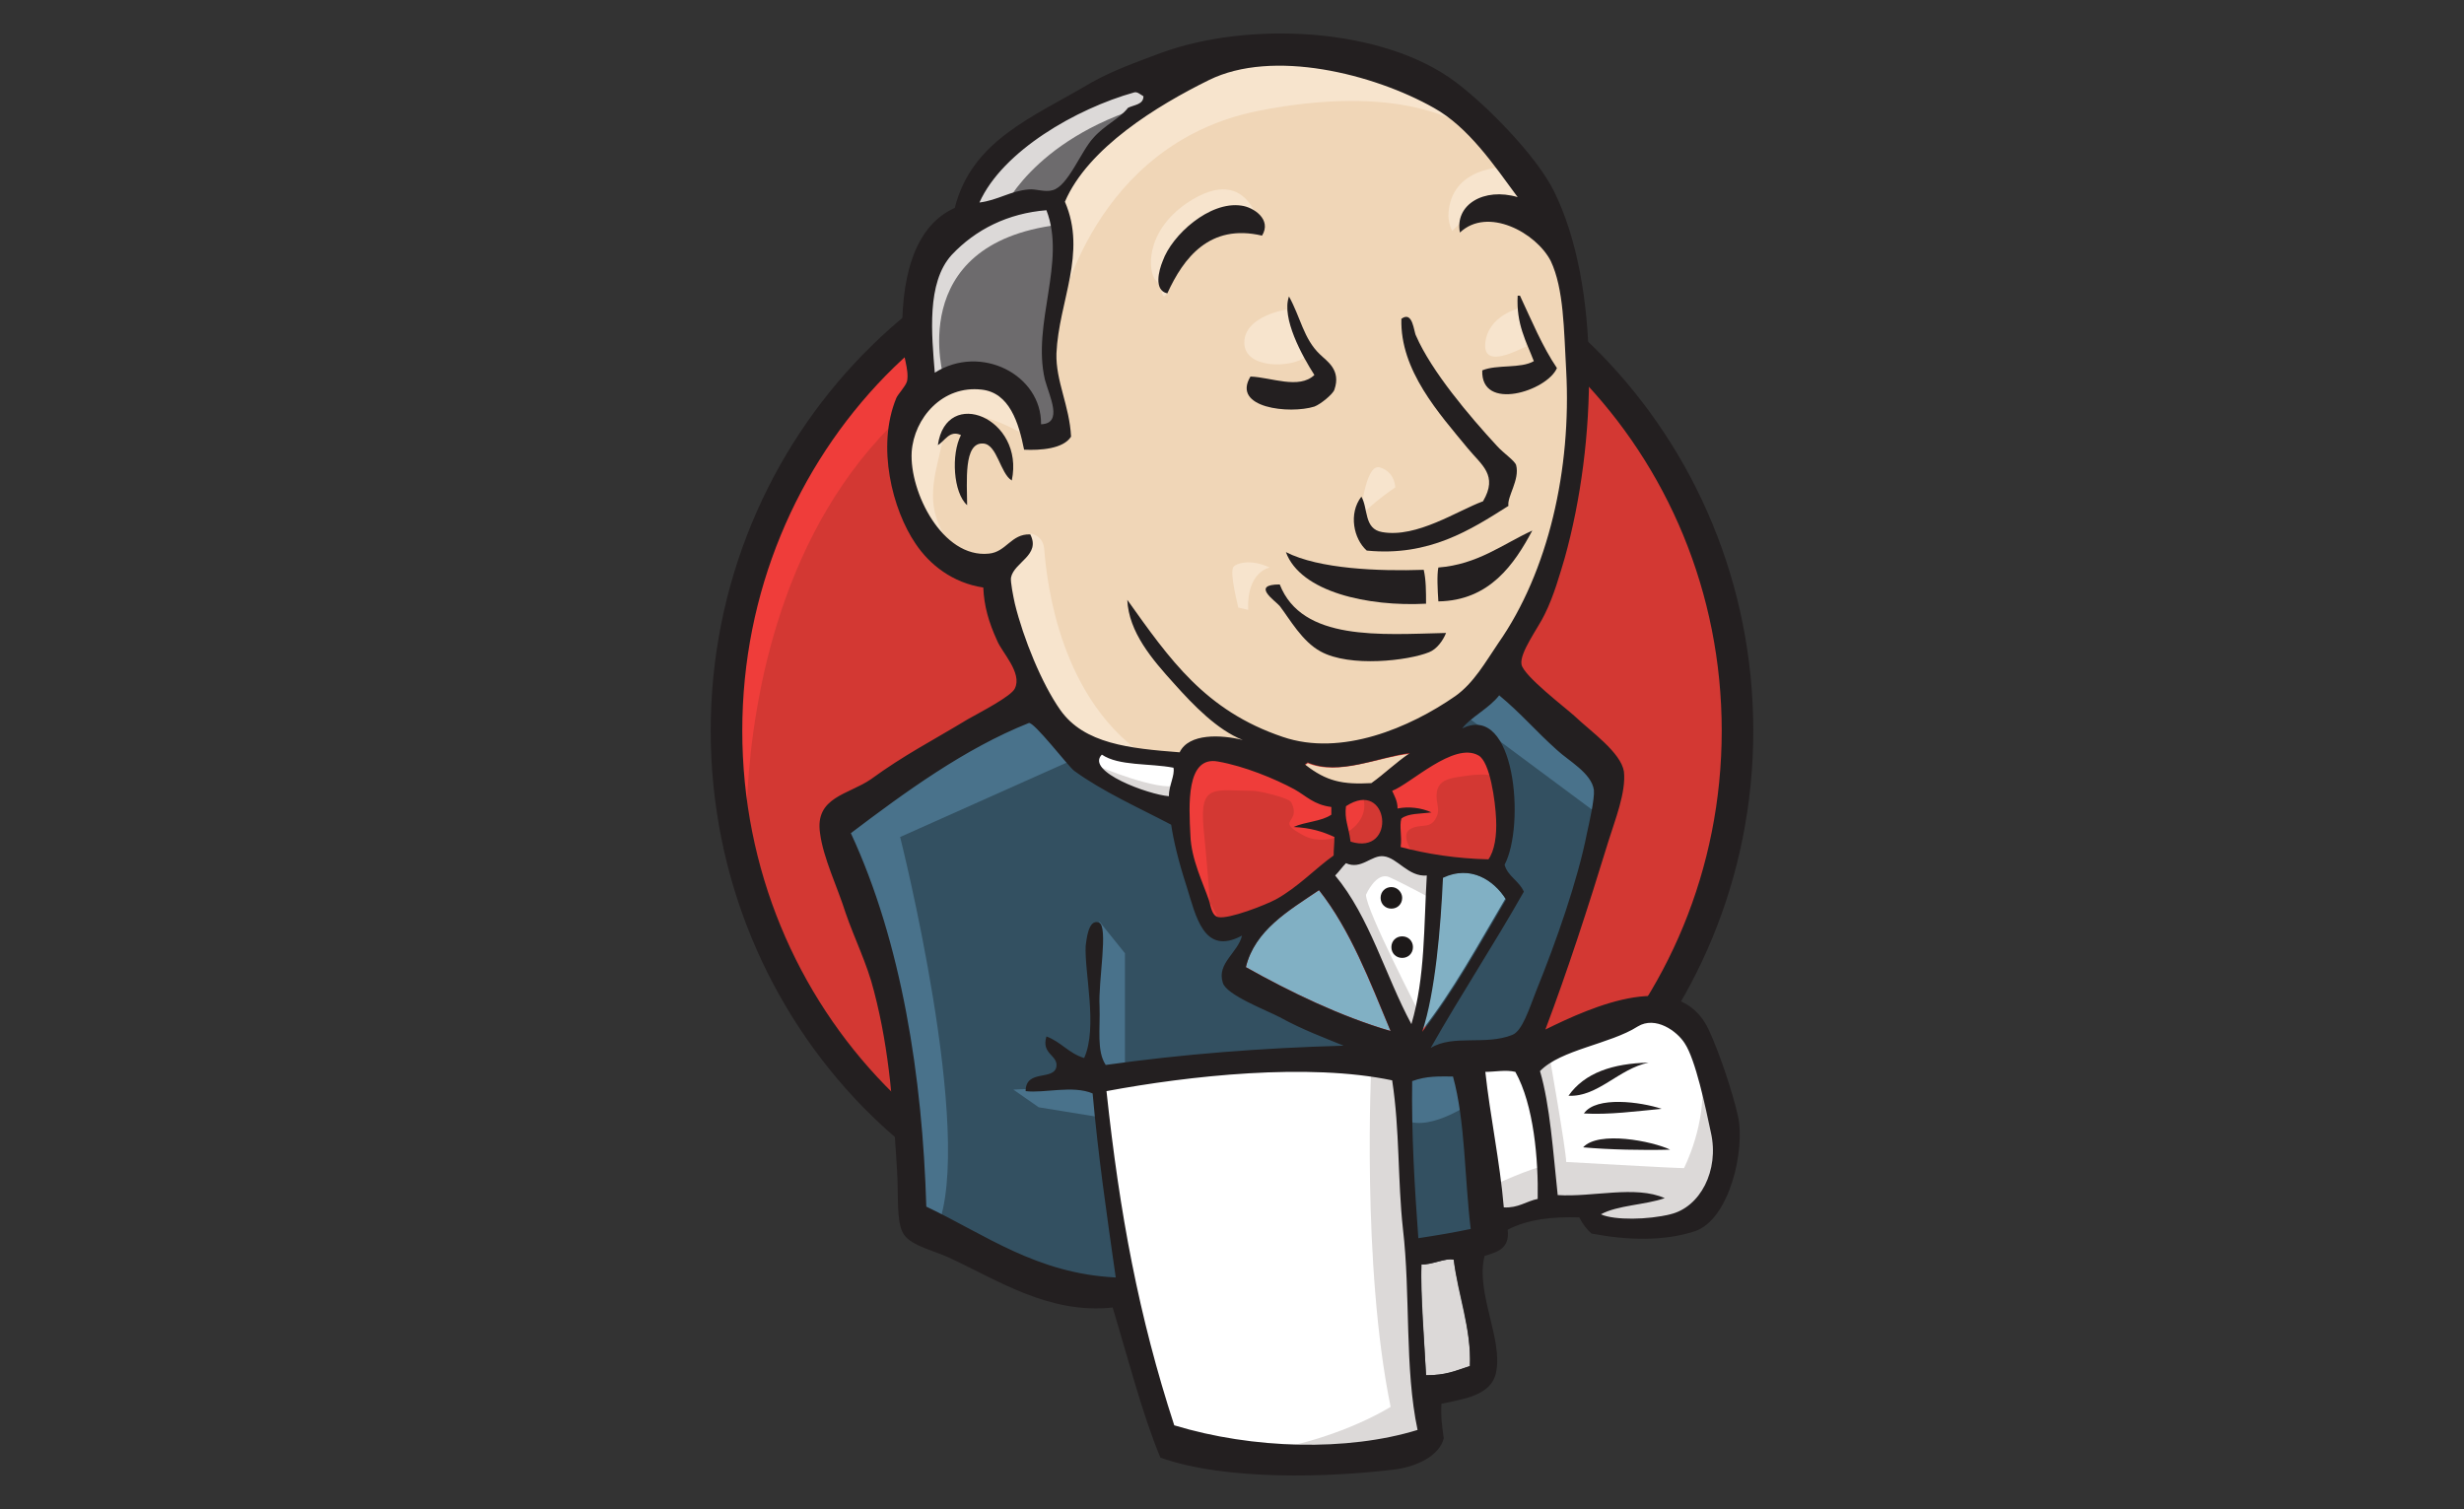 <?xml version="1.0" encoding="utf-8"?>
<!-- Generator: Adobe Illustrator 28.3.0, SVG Export Plug-In . SVG Version: 6.00 Build 0)  -->
<svg version="1.1" id="Layer_1" xmlns="http://www.w3.org/2000/svg" xmlns:xlink="http://www.w3.org/1999/xlink" x="0px" y="0px"
	 width="400px" height="245px" viewBox="0 0 400 245" style="enable-background:new 0 0 400 245;" xml:space="preserve">
<rect x="0" y="0" width="400" height="245" fill="#333333" stroke="none"/>
<style type="text/css">
	.Drop_x0020_Shadow{fill:none;}
	.Outer_x0020_Glow_x0020_5_x0020_pt{fill:none;}
	.Blue_x0020_Neon{fill:none;stroke:#8AACDA;stroke-width:7;stroke-linecap:round;stroke-linejoin:round;}
	.Chrome_x0020_Highlight{fill:url(#SVGID_1_);stroke:#FFFFFF;stroke-width:0.363;stroke-miterlimit:1;}
	.Jive_GS{fill:#FFDD00;}
	.Alyssa_GS{fill:#A6D0E4;}
	.st0{fill-rule:evenodd;clip-rule:evenodd;fill:#D33833;}
	.st1{fill:#EF3D3A;}
	.st2{fill:#231F20;}
	.st3{fill-rule:evenodd;clip-rule:evenodd;fill:#F0D6B7;}
	.st4{fill-rule:evenodd;clip-rule:evenodd;fill:#335061;}
	.st5{fill-rule:evenodd;clip-rule:evenodd;fill:#6D6B6D;}
	.st6{fill-rule:evenodd;clip-rule:evenodd;fill:#DCD9D8;}
	.st7{fill-rule:evenodd;clip-rule:evenodd;fill:#F7E4CD;}
	.st8{fill:#F7E4CD;}
	.st9{fill-rule:evenodd;clip-rule:evenodd;fill:#49728B;}
	.st10{fill-rule:evenodd;clip-rule:evenodd;fill:#FFFFFF;}
	.st11{fill:#FFFFFF;}
	.st12{fill:none;stroke:#D33833;stroke-width:2.5;stroke-miterlimit:5;}
	.st13{fill-rule:evenodd;clip-rule:evenodd;fill:#EF3D3A;}
	.st14{fill-rule:evenodd;clip-rule:evenodd;fill:#231F20;}
	.st15{fill-rule:evenodd;clip-rule:evenodd;fill:#81B0C4;}
	.st16{fill-rule:evenodd;clip-rule:evenodd;fill:#1D1919;}
</style>
<linearGradient id="SVGID_1_" gradientUnits="userSpaceOnUse" x1="0" y1="0" x2="6.123234e-17" y2="-1">
	<stop  offset="0" style="stop-color:#656565"/>
	<stop  offset="0.618" style="stop-color:#1B1B1B"/>
	<stop  offset="0.629" style="stop-color:#545454"/>
	<stop  offset="0.983" style="stop-color:#3E3E3E"/>
</linearGradient>
<g id="g10" transform="matrix(1.25,0,0,-1.25,0,312)">
	<g id="g3393">
		<path id="path22" class="st0" d="M225.7,155c0-37.1-29.4-67.2-65.7-67.2c-36.3,0-65.7,30.1-65.7,67.2c0,37.1,29.4,67.2,65.7,67.2
			C196.3,222.1,225.7,192.1,225.7,155"/>
		<path id="path24" class="st1" d="M97,138.4c0,0-4.8,70,59.8,72l-4.5,7.5l-35-11.8l-10-11.5l-8.8-16.8l-5-19.5l1.5-13"/>
		<path id="path26" class="st2" d="M115,200.8c-11.5-11.8-18.6-28.1-18.6-46.1l0,0c0-18,7.1-34.3,18.6-46.1l0,0
			c11.5-11.8,27.4-19.1,45-19.1l0,0c17.6,0,33.4,7.3,45,19.1l0,0c11.5,11.8,18.6,28.1,18.6,46.1l0,0c0,18-7.1,34.3-18.6,46.1l0,0
			c-11.5,11.8-27.4,19.1-45,19.1l0,0C142.4,219.9,126.6,212.6,115,200.8L115,200.8z M112.1,105.8c-12.2,12.5-19.8,29.8-19.8,48.9
			l0,0c0,19.1,7.6,36.4,19.8,48.9l0,0c12.2,12.5,29.2,20.3,47.9,20.3l0,0c18.7,0,35.6-7.8,47.9-20.3l0,0
			c12.2-12.5,19.8-29.8,19.8-48.9l0,0c0-19.1-7.6-36.4-19.8-48.9l0,0c-12.2-12.5-29.2-20.3-47.9-20.3l0,0
			C141.3,85.6,124.4,93.3,112.1,105.8L112.1,105.8"/>
		<path id="path28" class="st3" d="M187.6,154.6l-10-1.5l-13.5-1.5l-8.8-0.2l-8.5,0.2l-6.5,2l-5.8,6.3l-4.5,12.8l-1,2.8l-6,2
			l-3.5,5.8l-2.5,8.3l2.8,7.3l6.5,2.3l5.3-2.5l2.5-5.5l3,0.5l1,1.3l-1,5.8l-0.3,7.3l1.5,10l-0.1,5.7l4.6,7.3l8,5.8l14,6l15.5-2.3
			l13.5-9.8l6.3-10l4-7.3l1-18l-3-15.5l-5.5-13.8l-5.3-7.3"/>
		<path id="path30" class="st4" d="M179.1,111.4l-35.8-1.5v-6l3-21l-1.5-1.8l-25,8.5l-1.8,3l-2.5,28.3l-5.8,17l-1.3,4l20,13.8
			l6.3,2.5l5.5-6.8l4.8-4.3l5.5-1.8l2.5-0.8l3-13l2.3-2.8l5.8,2l-4-7.8l21.8-10.3L179.1,111.4"/>
		<path id="path32" class="st5" d="M119.9,198.6l6.5,2.3l5.3-2.5l2.5-5.5l3,0.5l0.8,3l-1.5,5.8l1.5,13.8l-1.3,7.5l4.5,5.3l9.8,7.8
			l-2.8,3.8l-13.8-6.8l-5.8-4.5l-3.3-7l-5-6.8l-1.5-8L119.9,198.6"/>
		<path id="path34" class="st6" d="M130.1,222.1c0,0,3.8,9.3,18.8,13.8c15,4.5,0.8,3.3,0.8,3.3l-16.3-6.3l-6.3-6.3l-2.8-5
			L130.1,222.1"/>
		<path id="path36" class="st6" d="M122.6,200.4c0,0-5.3,17.5,14.8,20l-0.8,3l-13.8-3.3l-4-13l1-8.5L122.6,200.4"/>
		<path id="path38" class="st7" d="M130.6,177.1l3.3,3.2c0,0,1.5-0.2,1.7-1.9c0.2-1.8,1-17.5,11.8-26c1-0.8-8,1.3-8,1.3l-8,12.5"/>
		<path id="path40" class="st7" d="M176.6,181.9c0,0,0.6,7.6,2.6,7c2-0.6,2-2.6,2-2.6S176.3,183,176.6,181.9"/>
		<path id="path42" class="st8" d="M197.4,209.6c0,0-4.1-0.9-4.5-4.5c-0.4-3.6,4.5-0.8,5.3-0.5"/>
		<path id="path44" class="st8" d="M167.1,209.4c0,0-5.5-0.8-5.5-4.3c0-3.5,6.3-3.3,8-1.8"/>
		<path id="path46" class="st7" d="M133.1,193.1c0,0-9.5,5.8-10.5,0.2c-1-5.5-3.3-9.5,1.5-15.3l-3.3,1l-3,7.8l-1,7.5l5.8,6l6.5-0.5
			l3.8-3L133.1,193.1"/>
		<path id="path48" class="st7" d="M137.6,208.9c0,0,4.3,22,25.8,26.3c17.7,3.5,27-0.8,30.5-4.8c0,0-15.8,18.8-30.8,13
			c-15-5.8-26-16.3-25.8-23C137.8,208.9,137.6,208.9,137.6,208.9"/>
		<path id="path50" class="st7" d="M195.6,227.9c0,0-7.3,0.2-7.5-6.3c0,0,0-1,0.5-2c0,0,5.8,6.5,9.3,3"/>
		<path id="path52" class="st7" d="M163.9,219c0,0-1.2,10-9.8,4.2c-5.5-3.8-5-9-4-10c1-1,0.7-3,1.5-1.6c0.8,1.4,0.5,5.9,3.3,7.1
			C157.6,219.9,162.1,221.3,163.9,219"/>
		<path id="path54" class="st9" d="M140.4,151.4l-23.5-10.5c0,0,9.8-38.8,4.8-50.8l-3.5,1.3l-0.2,14.8l-6.5,28l-2.8,7.8l24.5,16.5
			L140.4,151.4"/>
		<path id="path56" class="st9" d="M142.8,129.9l3.3-4.1v-15h-4c0,0-0.5,10.5-0.5,11.8c0,1.3,0.5,5.8,0.5,5.8"/>
		<path id="path58" class="st9" d="M142.9,108.6l-11.3-0.5l3.3-2.3l8-1.3"/>
		<path id="path60" class="st4" d="M181.4,111.1l9.3,0.2l2.3-23l-9.5-1.3L181.4,111.1"/>
		<path id="path62" class="st4" d="M183.9,111.1l14,0.8c0,0,5.8,14.5,5.8,15.3c0,0.8,5,21,5,21l-11.3,11.8l-2.3,2l-6-6v-23.3
			L183.9,111.1"/>
		<path id="path64" class="st9" d="M190.1,112.9l-8.8-1.8l1.3-7c3.3-1.5,8.8,2.5,8.8,2.5"/>
		<path id="path66" class="st9" d="M190.4,156.6l17.5-13l0.5,6l-13.3,12.3L190.4,156.6"/>
		<path id="path68" class="st10" d="M151.5,61.8l-5.2,21l-2.6,15.5l-0.4,11.5l23.4,1.2l14.6,0l-1.3-26.3l2.3-20.3l-0.2-3.8l-19-1.5
			L151.5,61.8"/>
		<path id="path70" class="st6" d="M178.1,111.4c0,0-1.3-26,2.5-44.5c0,0-7.5-4.8-18.5-6l21,0.8l2.5,1.5l-3,41l-0.8,8.8"/>
		<path id="path72" class="st10" d="M193.3,90.3l9.8,2.8l18.5,1l2.8,8.5l-5,14.8l-5.8,0.8l-8-2.5l-7.7-3.7l-4.1,0.7l-3.2-1.2"/>
		<path id="path74" class="st6" d="M193.1,95.3c0,0,6.5,3,7.5,2.8l-2.8,13.8l3.3,1.3c0,0,2.3-13,2.3-14.5c0,0,14-0.8,15.3-0.8
			c0,0,3,5.8,2.3,11.8l2.8-8l0.2-4.5l-4-6l-4.5-1l-7.5,0.3l-2.5,3.3l-8.8-1.3l-2.8-1"/>
		<path id="path76" class="st11" d="M183.3,113.1l-5.5,14l-5.8,8.3c0,0,1.3,3.5,3,3.5c1.8,0,5.8,0,5.8,0l5.5-2l-0.5-9.3L183.3,113.1
			"/>
		<path id="path78" class="st6" d="M184.4,117.9c0,0-7,13.5-7,15.5c0,0,1.3,3,3,2.3c1.8-0.8,5.5-2.8,5.5-2.8v4.8l-8.5,1.8l-5.8-0.8
			l9.8-23l2-0.3"/>
		<path id="path80" class="st11" d="M153.8,150.9l-6.9,0.8l-6.5,2v-2.3l3.2-3.5l10-4.5"/>
		<path id="path82" class="st6" d="M142.6,150.1c0,0,7.8-3.3,10.3-2.5l0.2-3l-7,1.5l-4.3,3L142.6,150.1"/>
		<path id="path84" class="st0" d="M193.3,138c-4.2,0.1-8.1,0.6-11.4,1.6c0.2,1.4-0.2,2.7,0.1,3.7c0.9,0.7,2.5,0.7,3.9,0.8
			c-1.2,0.6-2.9,0.8-4.4,0.5c0,1-0.5,1.5-0.7,2.3c2.4,0.9,8,6.4,11.2,4.6c1.5-0.9,2.2-5.9,2.3-8.3
			C194.4,141.1,194.1,139.1,193.3,138"/>
		<path id="path86" class="st12" d="M193.3,138c-4.2,0.1-8.1,0.6-11.4,1.6c0.2,1.4-0.2,2.7,0.1,3.7c0.9,0.7,2.5,0.7,3.9,0.8
			c-1.2,0.6-2.9,0.8-4.4,0.5c0,1-0.5,1.5-0.7,2.3c2.4,0.9,8,6.4,11.2,4.6c1.5-0.9,2.2-5.9,2.3-8.3
			C194.4,141.1,194.1,139.1,193.3,138z"/>
		<path id="path88" class="st0" d="M173,144.9c0-0.3,0-0.6,0-1c-1.3-0.9-3.5-0.9-4.9-1.6c2.1-0.1,3.8-0.6,5.3-1.3
			c0-0.8-0.1-1.6-0.1-2.4c-2.4-1.7-4.6-4.1-7.5-5.7c-1.4-0.7-6.1-2.6-7.5-2.3c-0.8,0.2-0.9,1.2-1.2,2.2c-0.7,2-2.3,5.3-2.4,8.4
			c-0.2,3.9-0.6,10.4,3.6,9.6c3.4-0.6,7.3-2.2,9.9-3.6C169.7,146.2,170.6,145.1,173,144.9"/>
		<path id="path90" class="st12" d="M173,144.9c0-0.3,0-0.6,0-1c-1.3-0.9-3.5-0.9-4.9-1.6c2.1-0.1,3.8-0.6,5.3-1.3
			c0-0.8-0.1-1.6-0.1-2.4c-2.4-1.7-4.6-4.1-7.5-5.7c-1.4-0.7-6.1-2.6-7.5-2.3c-0.8,0.2-0.9,1.2-1.2,2.2c-0.7,2-2.3,5.3-2.4,8.4
			c-0.2,3.9-0.6,10.4,3.6,9.6c3.4-0.6,7.3-2.2,9.9-3.6C169.7,146.2,170.6,145.1,173,144.9z"/>
		<path id="path92" class="st0" d="M175.4,140.3c-0.4,2.1-0.8,2.7-0.6,4.6C180.4,148.6,181.5,138.4,175.4,140.3"/>
		<path id="path94" class="st12" d="M175.4,140.3c-0.4,2.1-0.8,2.7-0.6,4.6C180.4,148.6,181.5,138.4,175.4,140.3z"/>
		<path id="path96" class="st13" d="M183.6,138.6c0,0-1.8,2.5-0.5,3.3s2.5,0,3.3,1.3s0,2,0.2,3.5c0.2,1.5,1.5,1.8,2.8,2
			s4.8,0.8,5.3-0.5l-1.5,4.5l-3,1l-9.5-5.5l-0.5-2.8v-5.5"/>
		<path id="path98" class="st13" d="M157.3,130.4c-0.3,3.9-0.6,7.8-1,11.7c-0.5,5.8,1.4,4.8,6.4,4.8c0.8,0,4.7-0.9,5-1.5
			c1.4-2.8-2.3-2.2,1.6-4.3c3.3-1.8,9,1.1,7.7,5c-0.7,0.9-3.8,0.3-4.9,0.8c-2,1-3.9,2-5.9,3c-2.5,1.3-8.2,3.2-10.9,1.4
			c-6.7-4.6,0.4-16,2.8-20.7"/>
		<path id="path100" class="st14" d="M163.9,219c-6.8,1.6-10.2-2.9-12.3-7.5c-1.8,0.4-1.1,3-0.6,4.2c1.2,3.4,6.1,7.8,10.2,7.2
			C162.8,222.7,165.2,221.1,163.9,219"/>
		<path id="path102" class="st14" d="M197.1,211.2c0.1,0,0.2,0,0.3,0c1.5-3.2,2.9-6.6,4.8-9.4c-1.3-3-9.9-5.7-9.7-0.3
			c1.9,0.8,5,0.2,6.7,1.2C198.2,205.3,196.9,207.5,197.1,211.2"/>
		<path id="path104" class="st14" d="M167.4,211.1c1.5-2.7,1.9-5.5,4-7.5c0.9-0.9,2.8-2,1.9-4.6c-0.2-0.6-1.8-1.9-2.6-2.2
			c-3.2-1-10.8-0.2-8.3,3.9c2.7-0.1,6.3-1.7,8.3,0.2C169.1,203.4,166.4,208.3,167.4,211.1"/>
		<path id="path106" class="st14" d="M195.9,183.9c-4.9-3.1-10.3-6.6-18.4-5.8c-1.7,1.5-2.4,4.8-0.7,7c0.9-1.5,0.3-4.2,2.7-4.6
			c4.5-0.8,9.8,2.8,13.1,4c2,3.4-0.2,4.7-2,6.9c-3.7,4.5-8.8,10.1-8.6,16.8c1.5,1.1,1.6-1.7,1.9-2.2c2-4.6,6.9-10.4,10.5-14.3
			c0.9-1,2.3-1.9,2.5-2.5C197.4,187.3,195.7,185.1,195.9,183.9"/>
		<path id="path108" class="st14" d="M131.4,187.2c-1.5,0.9-1.9,4.7-3.7,4.8c-2.6,0.2-2.1-5-2.1-8c-1.8,1.6-2.1,6.6-0.8,9.1
			c-1.5,0.7-2.1-0.8-3-1.3C122.9,199.5,133.1,195.3,131.4,187.2"/>
		<path id="path110" class="st14" d="M199,180.7c-2.3-4.3-5.5-9.1-12.2-9.2c-0.1,1.4-0.2,3.5,0,4.4
			C191.9,176.3,195.1,178.9,199,180.7"/>
		<path id="path112" class="st14" d="M167,177.9c4.3-2.2,12.1-2.5,17.9-2.3c0.3-1.3,0.3-2.8,0.3-4.4
			C177.7,170.8,168.9,172.7,167,177.9"/>
		<path id="path114" class="st14" d="M166.2,173.7c2.9-7.4,13.1-6.5,21.6-6.3c-0.4-1-1.2-2.1-2.2-2.5c-2.7-1.1-10.3-2-14.1,0.1
			c-2.4,1.3-4,4.2-5.3,5.9C165.6,171.6,162.4,173.7,166.2,173.7"/>
		<path id="path116" class="st15" d="M195.5,132.9c-3.5-5.9-6.8-12-10.9-17.2c1.7,5.1,2.5,13.5,2.7,20
			C191,137.3,194,135.3,195.5,132.9"/>
		<path id="path118" class="st14" d="M214.1,111.6c-3.9-0.8-6.6-4.5-10.4-4.3C205.8,110.3,209.5,111.5,214.1,111.6"/>
		<path id="path120" class="st14" d="M215.8,105.6c-3.2-0.3-6.9-0.8-10.1-0.6C207.3,107.3,213.1,106.5,215.8,105.6"/>
		<path id="path122" class="st14" d="M216.9,100.3c-3.5-0.1-8,0-11.3,0.3C207.6,102.8,214.6,101.4,216.9,100.3"/>
		<path id="path124" class="st6" d="M188.8,86c0.5-4.5,2.3-9,2.1-13.8c-2-0.7-3.1-1.2-5.7-1.2c-0.2,4.1-0.7,10.5-0.6,14.4
			C185.9,85.3,187.8,86.3,188.8,86"/>
		<path id="path126" class="st3" d="M183.1,151.7c-1.8-1.2-3.3-2.6-5-3.9c-3.8-0.2-5.9,0.3-8.6,2.4c0,0.2,0.3,0.1,0.3,0.3
			C173.9,148.8,179,151.3,183.1,151.7"/>
		<path id="path128" class="st15" d="M161.8,124c1.1,4.8,5.5,7.3,9.5,10c4.1-5.2,6.6-11.9,9.3-18.3
			C174.1,117.6,167.5,120.8,161.8,124"/>
		<path id="path130" class="st14" d="M184.6,85.4c-0.2-4,0.4-10.3,0.6-14.4c2.6,0,3.8,0.6,5.7,1.2c0.2,4.9-1.5,9.4-2.1,13.8
			C187.8,86.3,185.9,85.3,184.6,85.4z M143.7,107.9c1.7-15.9,4.2-29.3,8.8-43.4c10.2-3.1,22.5-3.4,31.6-0.6
			c-1.7,8-0.9,17.6-1.9,26.1c-0.7,6.4-0.4,12.8-1.4,19.3C169.9,111.6,154.4,109.9,143.7,107.9z M183.4,109.2
			c-0.1-6.8,0.3-13.6,0.8-20.4c2.6,0.4,4.4,0.7,6.8,1.2c-0.8,6.6-0.7,14-2.3,19.8C186.9,109.8,185.3,109.9,183.4,109.2z
			 M196.8,110.4c-1.2,0.3-2.7,0-3.9,0c0.6-5.6,1.9-11.7,2.4-17.6c1.9-0.1,2.9,0.8,4.4,1.1C199.8,99,199.2,106.1,196.8,110.4
			L196.8,110.4z M216.9,91.9c3.9,0.9,6.4,5.7,5.3,10.6c-0.7,3.3-2,9.5-3.4,11.6c-1,1.6-3.8,3.6-6.1,2.2c-3.6-2.3-10-3-12.7-5.8
			c1.3-4.4,1.7-10.5,2.3-16.1c4.5-0.3,10.1,1.3,13.9-0.4c-2.6-0.9-6.1-0.9-8.3-2.1C209.7,91.1,214.1,91.2,216.9,91.9L216.9,91.9z
			 M180.6,115.7c-2.7,6.5-5.2,13.1-9.3,18.3c-4-2.7-8.3-5.2-9.5-10C167.5,120.8,174.1,117.6,180.6,115.7z M187.4,135.6
			c-0.3-6.5-1-14.9-2.7-20c4.1,5.2,7.4,11.3,10.9,17.2C194,135.3,191,137.3,187.4,135.6z M179.7,138.4c-1.6,0.2-2.9-1.8-4.9-0.9
			c-0.5-0.5-0.9-1.1-1.4-1.6c4.5-5.4,6.5-13,9.9-19.3c1.8,6.1,1.6,12.7,2,19.3C182.9,135.7,181.5,138.2,179.7,138.4z M174.8,144.9
			c-0.2-1.8,0.3-2.4,0.6-4.6C181.5,138.4,180.4,148.6,174.8,144.9z M168.1,147.1c-2.6,1.4-6.5,3-9.9,3.6c-4.2,0.8-3.8-5.7-3.6-9.6
			c0.1-3.1,1.7-6.3,2.4-8.4c0.3-1,0.4-2,1.2-2.2c1.4-0.3,6.2,1.6,7.5,2.3c2.9,1.6,5.1,4,7.5,5.7c0,0.8,0.1,1.6,0.1,2.4
			c-1.5,0.7-3.1,1.2-5.3,1.3c1.5,0.7,3.6,0.7,4.9,1.6c0,0.3,0,0.6,0,1C170.6,145.1,169.7,146.2,168.1,147.1z M143.1,151.6
			c-2.2-2.2,6.1-5.2,8.7-5.4c0,1.4,0.8,2.7,0.6,3.7C149.3,150.5,145.3,150.1,143.1,151.6z M169.8,150.6c0-0.2-0.3-0.1-0.3-0.3
			c2.8-2.2,4.9-2.6,8.6-2.4c1.7,1.2,3.2,2.7,5,3.9C179,151.3,173.9,148.8,169.8,150.6z M194.3,143.2c-0.1,2.4-0.8,7.5-2.3,8.3
			c-3.2,1.8-8.8-3.7-11.2-4.6c0.3-0.7,0.7-1.3,0.7-2.3c1.4,0.3,3.1,0.1,4.4-0.5c-1.4-0.2-3-0.1-3.9-0.8c-0.3-1,0.1-2.3-0.1-3.7
			c3.4-0.9,7.2-1.5,11.4-1.6C194.1,139.1,194.4,141.1,194.3,143.2z M139.5,149.5c-0.7,0.5-5.3,6.5-5.9,6.2
			c-8.3-3.3-16.1-9-23.1-14.3c6.6-14.2,9.3-31.7,9.8-48.5c7.6-3.6,14.3-8.7,24.6-9.2c-1.2,8.4-2.3,16-3,23.9c-2.6,1.1-6.3,0-8.7,0.3
			c0,2.9,3.7,1.3,4,3.2c0.2,1.5-2,1.6-1.3,3.9c1.9-0.7,2.9-2.2,4.9-2.8c1.8,4,0,11.2,0.2,14.6c0.1,0.6,0.3,3.5,1.7,3
			c1.3-0.4-0.1-7.7,0.1-10.9c0.1-2.9-0.4-5.8,0.8-7.6c10,1.4,20.1,2.2,30.9,2.5c-2.4,1-5.2,2-8.3,3.7c-1.7,0.9-7,2.9-7.4,4.5
			c-0.8,2.5,2,3.9,2.5,6.1c-5-2.7-6,2.6-7.2,6.4c-1.1,3.4-1.7,6-2,8C147.9,144.7,143.2,146.8,139.5,149.5L139.5,149.5z M189.9,155
			c6.9,3.4,8.2-12.6,5.5-17.7c0.4-1.5,1.9-2.1,2.5-3.5c-3.9-6.9-8.2-13.4-12.1-20.3c2.9,1.8,7.1,0.3,10.6,1.7
			c1.3,0.5,2.2,3.4,3.1,5.7c2.6,6.4,5.4,14.4,6.6,20.5c0.3,1.4,1,4.4,0.9,5.6c-0.3,2.2-3.3,3.8-4.8,5.2c-2.8,2.5-4.6,4.7-7.5,7.1
			C193.4,157.6,190.9,156.4,189.9,155L189.9,155z M123.6,216.5c-3.3-3.6-2.6-10.4-2.2-15.3c6,3.8,13.9-0.3,13.8-6.7
			c2.9,0.1,1.1,3.6,0.5,5.8c-1.7,7.3,2.8,15.3,0.2,22C130.9,221.9,126.7,219.8,123.6,216.5L123.6,216.5z M147.3,237.6
			c-7.5-2.1-17.1-7.6-20.1-14.3c2.4,0.3,4,1.5,6.4,1.7c0.9,0.1,2.1-0.4,3.1-0.1c2,0.5,3.7,5.1,5.3,6.8c1.5,1.7,3.3,2.4,4.5,3.9
			c0.8,0.4,2,0.4,2,1.5C148,237.4,147.7,237.7,147.3,237.6z M186.2,235.6c-7.8,4.4-20.9,7.7-29.2,3.6c-6.7-3.3-15.7-8.8-18.7-15.8
			c2.9-6.7-0.8-12.9-1.1-19.7c-0.1-3.6,1.7-6.8,1.9-10.8c-1-1.6-4-1.8-6.1-1.7c-0.7,3.5-1.9,7.4-5.5,7.8c-5.1,0.6-8.8-3.7-9.1-8.1
			c-0.3-5.2,4-13.8,10-13.2c2.3,0.2,2.9,2.6,5.4,2.5c1.4-2.7-2.1-3.6-2.5-5.6c-0.1-0.5,0.3-2.5,0.5-3.4c1.1-4.5,3.5-10.4,5.9-13.8
			c3.1-4.4,9-5,15.5-5.5c1.2,2.5,5.4,2.3,8.2,1.6c-3.3,1.3-6.4,4.5-8.9,7.3c-2.9,3.2-5.9,6.7-6.1,10.9c5.5-7.7,10.1-14.4,20.2-17.8
			c7.6-2.6,16.5,1.2,22.4,5.3c2.4,1.7,3.9,4.4,5.6,6.9c6.5,9.3,9.5,22.6,8.8,35.4c-0.3,5.3-0.3,10.6-2,14.2
			c-1.9,3.7-8.2,7.1-11.8,3.7c-0.7,3.6,3.1,5.9,7.5,4.6C194,228.2,190.7,233.1,186.2,235.6L186.2,235.6z M200.7,115.9
			c6.1,3,17.4,8.1,21.2,0c1.4-3,3.1-8.1,3.8-11.2c1-4.4-1.1-13.5-5.6-15c-4-1.3-8.6-1.2-13.4-0.3c-0.6,0.5-1.2,1.3-1.6,2.1
			c-3.4,0.1-6.6-0.2-9.3-1.6c0.3-2.5-1.4-2.9-3-3.4c-1.2-4.7,2.4-10.8,1.5-15.1c-0.6-3.1-4.4-3.5-7.1-4.1c-0.1-1.7,0.1-3.1,0.3-4.5
			c-0.6-2.3-3.5-3.6-6.1-4c-8.8-1.1-22.2-1.5-30.7,1.5c-2.4,5.8-4.2,12.9-6.2,19.5c-8.3-0.9-15,3.6-21.3,6.5c-2.2,1-5.2,1.6-6,3.3
			c-0.8,1.7-0.5,4.9-0.7,8c-0.5,7.8-0.9,15.3-3,23.3c-0.9,3.6-2.5,6.7-3.7,10.2c-1,3.2-2.9,7.1-3.3,10.3c-0.7,4.7,3.7,5,6.6,7
			c4.4,3.2,7.8,4.9,12.6,7.8c1.4,0.8,5.7,3,6.1,4c1,2-1.7,4.7-2.3,6.2c-1.1,2.4-1.7,4.5-1.8,6.9c-4,0.6-7,3-8.8,5.7
			c-3,4.4-5.1,12.6-2.5,18.9c0.2,0.5,1.2,1.5,1.4,2.2c0.3,1.5-0.6,3.5-0.6,5c-0.3,8.1,1.4,15.1,6.8,17.5
			c2.2,8.8,10.2,11.8,17.6,16.2c2.8,1.6,5.9,2.7,9.1,3.9c11.4,4.2,28.9,3.4,38.4-3.8c4-3,10.4-9.5,12.7-14.1
			c6.1-12.3,5.6-32.7,1.4-47.7c-0.6-2-1.4-4.9-2.6-7.3c-0.8-1.7-3.3-5-3-6.5c0.3-1.5,5.7-5.6,6.9-6.7c2.1-2,6-4.7,6.4-7.2
			c0.3-2.7-1.2-6.4-2-9C206.2,131.6,203.6,123.6,200.7,115.9"/>
		<path id="path132" class="st7" d="M160.2,176c0.3,0.4,2.1,1.1,4.7-0.1c0,0-3-0.5-2.8-5.5l-1.3,0.3
			C160.9,170.6,159.6,175.2,160.2,176"/>
		<path id="path134" class="st16" d="M182.1,133c0-0.8-0.6-1.4-1.4-1.4c-0.8,0-1.4,0.6-1.4,1.4c0,0.8,0.6,1.4,1.4,1.4
			C181.5,134.4,182.1,133.7,182.1,133"/>
		<path id="path136" class="st16" d="M183.5,126.6c0-0.8-0.6-1.4-1.4-1.4c-0.8,0-1.4,0.6-1.4,1.4c0,0.8,0.6,1.4,1.4,1.4
			C182.9,128,183.5,127.4,183.5,126.6"/>
	</g>
</g>
</svg>

